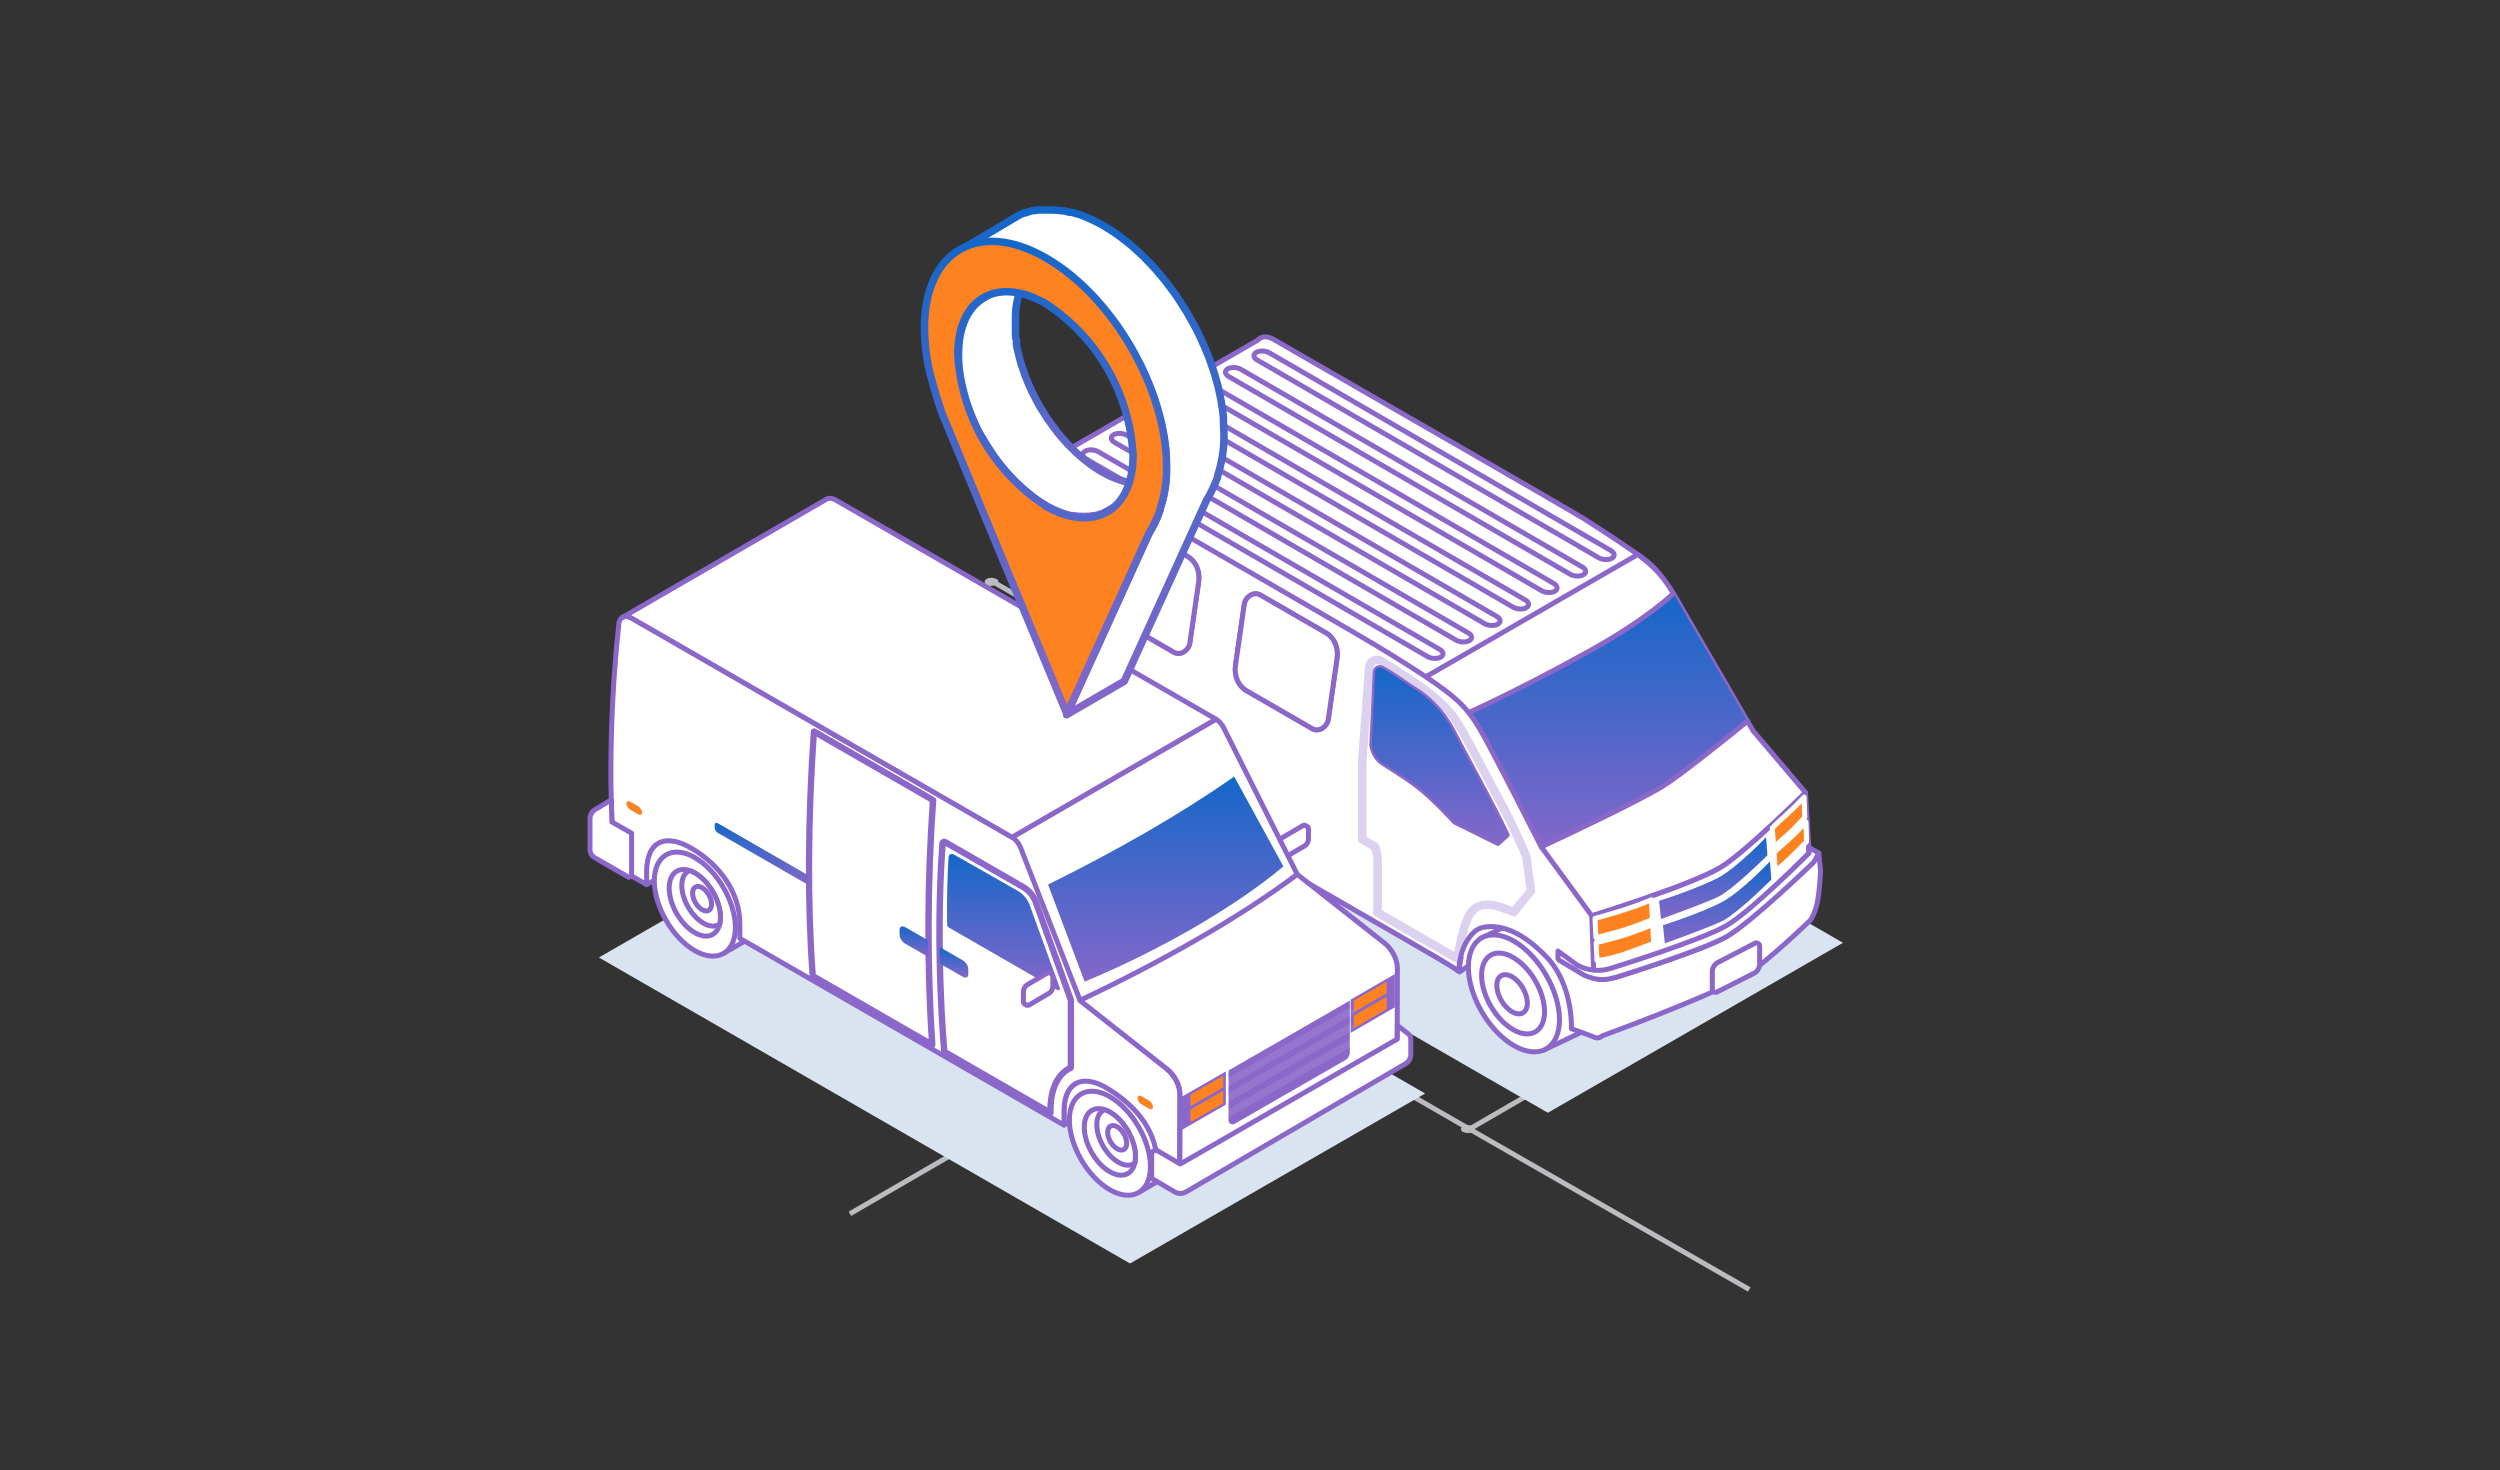 <svg width="250" height="147" viewBox="0 0 250 147" fill="none" xmlns="http://www.w3.org/2000/svg">
<rect x="0" y="0" width="250" height="147" fill="#333333" stroke="none"/>
<path d="M99.6 112.906L84.99 121.377" stroke="#BBBCBF" stroke-width="0.5" stroke-miterlimit="10"/>
<path d="M146.946 112.906L174.93 128.95" stroke="#BBBCBF" stroke-width="0.5" stroke-miterlimit="10"/>
<path d="M170.389 71.928L146.637 58.246L123.04 71.928L146.792 85.61L170.389 71.928Z" stroke="#BBBCBF" stroke-width="0.5" stroke-miterlimit="10"/>
<path d="M170.541 99.224L146.792 85.541L123.194 99.224L146.946 112.906L170.541 99.224Z" stroke="#BBBCBF" stroke-width="0.5" stroke-miterlimit="10"/>
<path d="M123.194 99.224L99.445 85.541L75.848 99.224L99.6 112.906L123.194 99.224Z" stroke="#BBBCBF" stroke-width="0.5" stroke-miterlimit="10"/>
<path d="M123.04 71.859L99.291 58.174L75.693 71.859L99.445 85.541L123.04 71.859Z" stroke="#BBBCBF" stroke-width="0.5" stroke-miterlimit="10"/>
<path d="M76.183 71.575C76.031 71.498 75.864 71.458 75.693 71.458C75.523 71.458 75.355 71.498 75.203 71.575C75.144 71.595 75.092 71.633 75.055 71.684C75.019 71.735 74.999 71.796 74.999 71.858C74.999 71.921 75.019 71.982 75.055 72.033C75.092 72.083 75.144 72.121 75.203 72.141C75.355 72.218 75.522 72.258 75.692 72.258C75.862 72.258 76.029 72.218 76.181 72.141C76.24 72.121 76.292 72.083 76.328 72.033C76.365 71.982 76.385 71.921 76.385 71.858C76.385 71.796 76.365 71.735 76.328 71.684C76.292 71.633 76.24 71.595 76.181 71.575" fill="#BBBCBF"/>
<path d="M76.183 98.938C76.031 98.861 75.864 98.821 75.693 98.821C75.523 98.821 75.355 98.861 75.203 98.938C75.144 98.957 75.092 98.995 75.055 99.046C75.019 99.097 74.999 99.158 74.999 99.221C74.999 99.283 75.019 99.344 75.055 99.395C75.092 99.446 75.144 99.484 75.203 99.504C75.354 99.581 75.522 99.621 75.692 99.621C75.862 99.621 76.029 99.581 76.181 99.504C76.239 99.483 76.29 99.445 76.326 99.395C76.362 99.344 76.381 99.284 76.381 99.222C76.381 99.16 76.362 99.1 76.326 99.049C76.29 98.999 76.239 98.96 76.181 98.94" fill="#BBBCBF"/>
<path d="M147.279 112.625C147.128 112.549 146.96 112.509 146.791 112.509C146.621 112.509 146.453 112.549 146.302 112.625C146.242 112.645 146.191 112.683 146.154 112.734C146.117 112.785 146.098 112.846 146.098 112.908C146.098 112.971 146.117 113.032 146.154 113.083C146.191 113.134 146.242 113.172 146.302 113.192C146.454 113.269 146.621 113.309 146.792 113.309C146.962 113.309 147.13 113.269 147.282 113.192C147.34 113.171 147.391 113.133 147.427 113.083C147.463 113.032 147.482 112.972 147.482 112.91C147.482 112.848 147.463 112.788 147.427 112.737C147.391 112.687 147.34 112.648 147.282 112.628" fill="#BBBCBF"/>
<path d="M100.01 112.625C99.858 112.549 99.691 112.509 99.521 112.509C99.351 112.509 99.184 112.549 99.032 112.625C98.973 112.645 98.921 112.683 98.885 112.734C98.848 112.785 98.828 112.846 98.828 112.908C98.828 112.971 98.848 113.032 98.885 113.083C98.921 113.134 98.973 113.172 99.032 113.192C99.183 113.269 99.351 113.309 99.521 113.309C99.691 113.309 99.859 113.269 100.01 113.192C100.068 113.171 100.119 113.133 100.155 113.083C100.191 113.032 100.21 112.972 100.21 112.91C100.21 112.848 100.191 112.788 100.155 112.737C100.119 112.687 100.068 112.648 100.01 112.628" fill="#BBBCBF"/>
<path d="M170.892 98.938C170.74 98.861 170.572 98.821 170.402 98.821C170.232 98.821 170.064 98.861 169.912 98.938C169.853 98.957 169.801 98.995 169.764 99.046C169.728 99.097 169.708 99.158 169.708 99.221C169.708 99.283 169.728 99.344 169.764 99.395C169.801 99.446 169.853 99.484 169.912 99.504C170.064 99.581 170.232 99.621 170.402 99.621C170.573 99.621 170.741 99.581 170.892 99.504C170.951 99.483 171.002 99.445 171.037 99.395C171.073 99.344 171.093 99.284 171.093 99.222C171.093 99.16 171.073 99.1 171.037 99.049C171.002 98.999 170.951 98.96 170.892 98.94" fill="#BBBCBF"/>
<path d="M99.633 57.894C99.481 57.816 99.314 57.776 99.144 57.776C98.974 57.776 98.806 57.816 98.655 57.894C98.397 58.048 98.397 58.303 98.655 58.46C98.807 58.536 98.974 58.577 99.144 58.577C99.314 58.577 99.481 58.536 99.633 58.46C99.692 58.44 99.744 58.402 99.781 58.351C99.817 58.3 99.837 58.239 99.837 58.176C99.837 58.114 99.817 58.053 99.781 58.002C99.744 57.951 99.692 57.913 99.633 57.894Z" fill="#BBBCBF"/>
<path d="M131.183 63.671L101.67 80.678L154.784 111.277L184.296 94.279L131.183 63.671Z" fill="#DAE4F0"/>
<path d="M145.957 97.191L148.799 95.223L153.003 92.175C153.003 92.175 150.458 88.772 149.6 89.113C148.741 89.453 145.656 93.038 145.656 93.038L145.953 97.191H145.957Z" fill="white" stroke="#8A67C9" stroke-width="0.5" stroke-linecap="round" stroke-linejoin="round"/>
<path d="M107.528 75.242L110.456 73.371L114.659 70.323C114.659 70.323 112.115 66.92 111.256 67.261C110.398 67.601 107.312 71.186 107.312 71.186L107.528 75.238V75.242Z" fill="white" stroke="#8A67C9" stroke-width="0.5" stroke-linecap="round" stroke-linejoin="round"/>
<path d="M156.45 91.696C155.309 91.039 154.265 90.915 153.464 91.251C152.501 91.653 148.031 93.869 148.031 93.869L154.373 105.006C154.373 105.006 158.774 102.941 159.593 102.516C160.463 102.067 161.005 101.035 161.005 99.55C161.005 96.665 158.967 93.146 156.45 91.696Z" fill="white" stroke="#8A67C9" stroke-width="0.5" stroke-linecap="round" stroke-linejoin="round"/>
<path d="M151.393 94.113C153.906 95.567 155.948 99.082 155.948 101.967C155.948 104.851 153.91 106.015 151.393 104.561C148.879 103.107 146.838 99.592 146.838 96.707C146.838 93.823 148.875 92.659 151.393 94.113Z" fill="white" stroke="#8A67C9" stroke-width="0.5" stroke-linecap="round" stroke-linejoin="round"/>
<path d="M148.159 97.532C148.159 99.527 149.566 101.956 151.306 102.961C153.047 103.966 154.454 103.162 154.454 101.167C154.454 99.171 153.047 96.743 151.306 95.737C149.566 94.732 148.159 95.536 148.159 97.532Z" fill="white" stroke="#8A67C9" stroke-width="0.5" stroke-linecap="round" stroke-linejoin="round"/>
<path d="M149.68 98.545C149.68 99.512 150.365 100.691 151.208 101.178C152.051 101.666 152.735 101.275 152.735 100.308C152.735 99.342 152.051 98.162 151.208 97.675C150.365 97.188 149.68 97.578 149.68 98.545Z" fill="white" stroke="#8A67C9" stroke-width="0.5" stroke-linecap="round" stroke-linejoin="round"/>
<path d="M116.977 70.462C115.96 69.875 115.032 69.766 114.32 70.064C113.462 70.424 109.479 72.396 109.479 72.396L115.128 82.319C115.128 82.319 119.049 80.478 119.78 80.103C120.554 79.701 121.037 78.784 121.037 77.458C121.037 74.886 119.22 71.754 116.981 70.459L116.977 70.462Z" fill="white" stroke="#8A67C9" stroke-width="0.5" stroke-linecap="round" stroke-linejoin="round"/>
<path d="M112.467 72.616C114.71 73.911 116.523 77.043 116.523 79.615C116.523 82.187 114.706 83.223 112.467 81.928C110.224 80.632 108.41 77.5 108.41 74.928C108.41 72.357 110.228 71.32 112.467 72.616Z" fill="white" stroke="#8A67C9" stroke-width="0.5" stroke-linecap="round" stroke-linejoin="round"/>
<path d="M109.587 75.659C109.587 77.438 110.844 79.604 112.391 80.497C113.941 81.39 115.194 80.675 115.194 78.9C115.194 77.125 113.938 74.956 112.391 74.062C110.84 73.169 109.587 73.884 109.587 75.659Z" fill="white" stroke="#8A67C9" stroke-width="0.5" stroke-linecap="round" stroke-linejoin="round"/>
<path d="M110.942 76.565C110.942 77.427 111.549 78.475 112.303 78.908C113.053 79.341 113.664 78.993 113.664 78.135C113.664 77.276 113.057 76.225 112.303 75.792C111.553 75.359 110.942 75.707 110.942 76.565Z" fill="white" stroke="#8A67C9" stroke-width="0.5" stroke-linecap="round" stroke-linejoin="round"/>
<path d="M174.756 72.125C173.805 72.894 172.331 74.078 170.85 75.238C169.064 76.642 167.265 78.007 166.357 78.571C166.013 78.784 165.568 79.035 165.054 79.318C164.033 79.874 162.726 80.543 161.337 81.232C159.315 82.233 157.122 83.281 155.405 84.09C154.736 84.406 154.141 84.685 153.654 84.913L153.182 84.631L146.411 71.506L153.557 67.349L159.423 63.938L163.116 61.792L167.335 59.337L169.504 63.076L174.756 72.129V72.125Z" fill="white" stroke="#8A67C9" stroke-width="0.5" stroke-linecap="round" stroke-linejoin="round"/>
<path d="M174.756 72.125C173.805 72.894 172.331 74.078 170.85 75.238C169.064 76.642 167.265 78.007 166.357 78.571C166.013 78.784 165.568 79.035 165.054 79.318C164.033 79.874 162.726 80.543 161.337 81.232C159.315 82.233 157.122 83.281 155.405 84.09C154.736 84.406 154.141 84.685 153.654 84.913L153.182 84.631L146.411 71.506L153.557 67.349L159.423 63.938L163.116 61.792L167.335 59.337L169.504 63.076L174.756 72.129V72.125Z" fill="url(#paint0_linear_3722_39176)"/>
<path d="M167.071 59.584C167.071 59.584 165.37 61.378 159.326 64.723C151.317 69.155 146.499 71.197 146.499 71.197L139.878 67.805L129.507 61.347L123.54 57.635L105.381 46.282L104.971 46.026L125.772 34.019C125.915 33.849 126.1 33.741 126.321 33.702C126.336 33.702 126.348 33.694 126.367 33.694C126.557 33.671 126.765 33.694 126.99 33.768C127.11 33.81 127.237 33.868 127.365 33.942L130.54 35.775C139.515 40.941 156.41 50.671 158.305 51.819C158.305 51.819 161.046 53.544 163.773 55.443C166.503 57.345 166.066 57.968 167.067 59.58L167.071 59.584Z" fill="white" stroke="#8A67C9" stroke-width="0.5" stroke-linecap="round" stroke-linejoin="round"/>
<path d="M163.776 55.447L141.019 68.583L145.961 71.661C145.961 71.661 150.779 69.615 158.788 65.188C164.832 61.847 167.334 59.337 167.334 59.337C166.445 57.91 165.81 56.97 163.776 55.451V55.447Z" fill="white" stroke="#8A67C9" stroke-width="0.5" stroke-linecap="round" stroke-linejoin="round"/>
<path d="M145.19 96.65C145.488 96.839 145.867 97.121 145.867 97.121V97.094C145.867 97.094 145.971 96.495 146.11 95.749L118.511 80.265C118.604 81.046 118.6 81.541 118.6 81.541L120.368 82.319C120.368 82.319 143.748 95.722 145.19 96.65Z" fill="white" stroke="#8A67C9" stroke-width="0.5" stroke-linecap="round" stroke-linejoin="round"/>
<path d="M102.295 66.143L102.376 65.899L102.295 58.753L103.613 49.31L104.135 46.912C104.329 46.027 105.102 45.76 105.991 46.274C112.225 49.859 134.692 62.794 136.935 64.151C136.935 64.151 140.802 66.421 143.525 68.324C146.251 70.223 146.932 71.209 147.929 72.821C148.931 74.434 154.124 84.689 154.124 84.689C154.124 84.689 155.52 86.34 155.915 86.584L156.313 86.824L161.151 92.748L161.359 97.783H161.363C161.615 97.721 161.878 97.648 162.175 97.547C162.175 97.547 170.408 94.983 172.709 93.63C175.312 92.094 181.282 85.996 181.282 85.996L181.882 85.304L182.056 87.075C182.056 87.075 181.947 89.724 181.599 90.784C181.255 91.843 181.012 92.044 181.012 92.044C181.012 92.044 176.758 96.159 174.643 97.489C171.472 99.481 160.404 103.518 160.23 103.58C160.23 103.58 159.905 103.935 159.449 103.73C158.997 103.525 157.14 102.876 157.14 102.876C157.14 102.876 157.311 99.759 155.656 97.006C155.648 96.99 155.636 96.975 155.628 96.963C155.543 96.824 155.454 96.685 155.362 96.553C154.925 95.923 154.348 95.366 153.714 94.794C150.76 92.141 148.273 92.439 147.496 93.127C145.864 94.569 145.895 96.994 145.876 97.102V97.129C145.876 97.129 145.578 96.905 145.195 96.658C143.757 95.726 120.373 82.326 120.373 82.326L118.606 81.549C118.606 81.549 118.629 79.925 118.026 77.91C117.968 77.709 117.902 77.5 117.828 77.288C117.144 75.335 115.86 73.15 113.439 71.75C111.993 70.915 110.93 70.787 110.141 71.031C108.412 71.507 107.913 72.999 107.751 73.881C107.666 73.931 106.757 73.676 106.745 73.684C106.502 73.803 106.127 73.572 105.879 73.684C105.346 73.923 105.891 72.833 105.45 73.231C104.599 72.632 103.768 72.04 103.404 71.758C102.519 71.062 102.248 70.397 102.09 69.681C101.931 68.966 102.295 66.147 102.295 66.147V66.143Z" fill="white" stroke="#8A67C9" stroke-width="0.5" stroke-linecap="round" stroke-linejoin="round"/>
<g style="mix-blend-mode:multiply" opacity="0.3">
<path d="M145.926 95.895C145.93 95.861 146.464 92.225 147.314 91.259C147.937 90.551 148.896 90.458 150.242 90.965L151.433 91.413L153.273 89.147L152.813 85.632L152.802 85.586C152.79 85.555 151.452 82.407 150.362 80.427C150.021 79.808 149.538 78.892 149.004 77.879C147.833 75.651 146.371 72.879 145.624 71.781C144.441 70.033 142.113 68.424 139.994 67.078C139.205 66.579 138.625 66.216 138.204 65.953C137.918 65.775 137.566 65.76 137.268 65.914C136.966 66.069 136.773 66.359 136.746 66.699L136.042 76.15V84.031L137.353 84.789L137.577 85.624V91.363L145.884 96.158L145.922 95.899L145.926 95.895ZM137.937 85.597L137.662 84.549L136.402 83.823V76.158L137.105 66.722C137.121 66.51 137.245 66.324 137.434 66.228C137.624 66.131 137.84 66.142 138.022 66.251C138.443 66.514 139.02 66.873 139.808 67.372C141.897 68.699 144.186 70.28 145.334 71.974C146.069 73.057 147.523 75.822 148.691 78.041C149.229 79.058 149.708 79.975 150.052 80.597C151.085 82.473 152.345 85.419 152.465 85.702L152.902 89.043L151.321 90.992L150.369 90.632C148.888 90.072 147.771 90.203 147.048 91.023C146.259 91.92 145.756 94.712 145.613 95.586L137.933 91.154V85.597H137.937Z" fill="white"/>
<path d="M145.926 95.895C145.93 95.861 146.464 92.225 147.314 91.259C147.937 90.551 148.896 90.458 150.242 90.965L151.433 91.413L153.273 89.147L152.813 85.632L152.802 85.586C152.79 85.555 151.452 82.407 150.362 80.427C150.021 79.808 149.538 78.892 149.004 77.879C147.833 75.651 146.371 72.879 145.624 71.781C144.441 70.033 142.113 68.424 139.994 67.078C139.205 66.579 138.625 66.216 138.204 65.953C137.918 65.775 137.566 65.76 137.268 65.914C136.966 66.069 136.773 66.359 136.746 66.699L136.042 76.15V84.031L137.353 84.789L137.577 85.624V91.363L145.884 96.158L145.922 95.899L145.926 95.895ZM137.937 85.597L137.662 84.549L136.402 83.823V76.158L137.105 66.722C137.121 66.51 137.245 66.324 137.434 66.228C137.624 66.131 137.84 66.142 138.022 66.251C138.443 66.514 139.02 66.873 139.808 67.372C141.897 68.699 144.186 70.28 145.334 71.974C146.069 73.057 147.523 75.822 148.691 78.041C149.229 79.058 149.708 79.975 150.052 80.597C151.085 82.473 152.345 85.419 152.465 85.702L152.902 89.043L151.321 90.992L150.369 90.632C148.888 90.072 147.771 90.203 147.048 91.023C146.259 91.92 145.756 94.712 145.613 95.586L137.933 91.154V85.597H137.937Z" stroke="#8A67C9" stroke-width="0.5" stroke-linecap="round" stroke-linejoin="round"/>
</g>
<path d="M102.444 58.757C102.444 58.757 103.535 59.155 103.666 60.098C103.798 61.046 103.887 66.707 103.887 66.707L102.522 65.899L102.44 58.757H102.444Z" fill="white" stroke="#8A67C9" stroke-width="0.5" stroke-linecap="round" stroke-linejoin="round"/>
<path d="M107.751 73.873C107.558 74.627 107.531 75.238 107.531 75.238C107.531 75.238 103.896 72.728 103.01 72.036C102.121 71.34 101.854 70.675 101.691 69.96C101.537 69.244 102.229 66.704 102.229 66.704C102.229 66.704 101.792 69.735 102.871 70.888C103.358 71.402 105.512 72.647 107.751 73.873Z" fill="white" stroke="#8A67C9" stroke-width="0.5" stroke-linecap="round" stroke-linejoin="round"/>
<path d="M150.724 83.494L149.796 84.341L145.464 82.203C145.464 82.203 144.954 81.638 144.243 80.919C143.481 80.145 142.487 79.194 141.652 78.568C140.983 78.069 140.051 77.45 139.25 76.936C138.887 76.704 138.554 76.491 138.283 76.321C137.707 75.961 137.243 75.184 137.181 74.496L137.51 67.431C137.46 66.862 137.827 66.603 138.299 66.87C139.072 67.307 139.273 67.442 140.932 68.564C141.176 68.73 141.509 68.931 141.891 69.198C142.897 69.906 144.25 71.058 145.352 73.181C145.573 73.603 145.894 74.21 146.28 74.944C146.992 76.294 147.939 78.061 148.902 79.879C150.035 82.009 150.716 83.49 150.716 83.49L150.724 83.494Z" fill="white" stroke="#8A67C9" stroke-width="0.5" stroke-linecap="round" stroke-linejoin="round"/>
<path d="M154.127 84.689C157.167 83.27 163.946 80.064 166.359 78.568C168.018 77.539 172.658 73.819 174.754 72.121L175.319 73.092L180.551 79.256C180.551 79.256 174.483 85.288 172.055 86.746C169.108 88.517 159.178 91.584 159.178 91.584L154.858 85.687L154.127 84.689Z" fill="white" stroke="#8A67C9" stroke-width="0.5" stroke-linecap="round" stroke-linejoin="round"/>
<path d="M159.388 97.76C159.388 97.76 169.984 94.213 172.923 92.45C175.371 90.981 180.908 85.308 180.908 85.308L180.552 79.26C180.552 79.26 174.485 85.292 172.057 86.75C169.11 88.521 159.179 91.588 159.179 91.588L159.388 97.763V97.76Z" fill="white" stroke="#8A67C9" stroke-width="0.5" stroke-linecap="round" stroke-linejoin="round"/>
<path d="M162.178 97.547C162.178 97.547 170.411 94.983 172.712 93.63C175.311 92.099 181.39 86.201 181.39 86.201L181.881 85.308L180.868 84.72L180.903 85.312C180.903 85.312 175.137 91.109 172.67 92.547C170.133 94.028 161.134 96.816 161.134 96.816C160.009 97.195 158.775 97.083 157.735 96.515L155.798 95.107V95.869L155.883 95.993L158.412 97.52C159.874 98.154 160.666 98.05 162.175 97.547H162.178Z" fill="white" stroke="#8A67C9" stroke-width="0.5" stroke-linecap="round" stroke-linejoin="round"/>
<path d="M176.74 85.524C176.74 85.524 176.694 85.57 176.605 85.659C176.586 85.683 176.562 85.702 176.539 85.725C176.462 85.799 176.361 85.899 176.241 86.015C176.176 86.077 176.11 86.139 176.04 86.209C176.025 86.22 176.013 86.232 175.998 86.251C175.951 86.294 175.905 86.34 175.855 86.386C175.221 86.994 174.32 87.821 173.465 88.521C173.357 88.61 173.256 88.691 173.152 88.772C173.051 88.85 172.954 88.927 172.858 89.001C172.761 89.074 172.664 89.147 172.572 89.209C172.506 89.26 172.436 89.306 172.374 89.349C172.351 89.368 172.324 89.383 172.301 89.399C172.212 89.461 172.123 89.511 172.042 89.561C171.891 89.65 171.624 89.774 171.276 89.929C171.245 89.944 171.21 89.956 171.172 89.971C170.986 90.049 170.785 90.13 170.569 90.219C170.553 90.226 170.538 90.234 170.518 90.238C170.364 90.304 170.197 90.366 170.031 90.431C169.946 90.462 169.865 90.497 169.78 90.528C169.772 90.536 169.76 90.54 169.756 90.54C169.544 90.621 169.327 90.706 169.111 90.787C168.824 90.895 168.534 91.004 168.26 91.108C168.21 91.127 168.159 91.147 168.113 91.166C167.951 91.228 167.788 91.282 167.633 91.34C167.575 91.363 167.525 91.383 167.471 91.406C166.972 91.588 166.555 91.735 166.319 91.823C166.284 91.835 166.253 91.847 166.226 91.854C166.145 91.882 166.098 91.901 166.098 91.901L166.063 91.576L165.909 90.083C167.633 89.542 169.679 88.788 171.149 88.103C171.311 88.03 171.466 87.953 171.613 87.883C172.053 87.666 172.537 87.346 173.024 86.978C174.331 85.996 175.677 84.669 176.28 84.058C176.412 83.923 176.508 83.823 176.562 83.765C176.574 83.753 176.586 83.741 176.589 83.738C176.605 83.718 176.609 83.714 176.609 83.714L176.744 85.532L176.74 85.524Z" fill="url(#paint1_linear_3722_39176)"/>
<path d="M177.137 87.956C177.137 87.956 174.14 90.977 172.431 91.998C172.322 92.063 172.156 92.144 171.943 92.237C171.878 92.268 171.8 92.303 171.727 92.334C170.064 93.049 166.483 94.333 166.483 94.333L166.294 92.516C167.937 92.005 169.863 91.29 171.313 90.636C171.553 90.528 171.781 90.42 171.994 90.315C172.373 90.126 172.786 89.863 173.204 89.561C175.029 88.239 176.998 86.139 176.998 86.139L177.133 87.956H177.137Z" fill="url(#paint2_linear_3722_39176)"/>
<path d="M161.809 93.185C162.88 92.887 164.191 92.388 165.243 91.955L165.135 89.975C165.135 89.975 164.114 90.455 162.308 91.023C160.653 91.541 159.501 91.839 159.501 91.839L159.593 93.757C159.98 93.668 160.672 93.502 161.809 93.185Z" fill="#FF8221" stroke="white" stroke-width="0.5" stroke-linecap="round" stroke-linejoin="round"/>
<path d="M161.808 93.696C160.648 94.017 159.99 94.175 159.615 94.26L159.7 96.039C159.7 96.039 160.764 96.039 163.107 95.181C165.381 94.349 165.369 94.322 165.369 94.322L165.269 92.455C164.213 92.888 162.887 93.398 161.808 93.696Z" fill="#FF8221" stroke="white" stroke-width="0.5" stroke-linecap="round" stroke-linejoin="round"/>
<path d="M178.371 83.838C179.059 83.262 179.806 82.466 180.475 81.758L180.413 79.709C180.413 79.709 179.767 80.459 178.607 81.499C177.547 82.45 177.23 82.798 177.23 82.798L177.369 84.736C177.621 84.546 177.64 84.45 178.371 83.838Z" fill="#FF8221" stroke="white" stroke-width="0.5" stroke-linecap="round" stroke-linejoin="round"/>
<path d="M178.389 84.361C177.643 84.983 177.646 85.06 177.403 85.242L177.534 87.04C177.534 87.04 177.805 87.021 179.301 85.548C180.752 84.117 180.655 84.144 180.655 84.144L180.601 82.207C179.928 82.918 179.081 83.777 178.389 84.357V84.361Z" fill="#FF8221" stroke="white" stroke-width="0.5" stroke-linecap="round" stroke-linejoin="round"/>
<path d="M171.553 99.233C171.375 99.233 171.232 99.09 171.232 98.912V97.164C171.232 96.773 171.448 96.421 171.792 96.24L175.497 94.321C175.543 94.298 175.594 94.287 175.644 94.287C175.822 94.287 175.965 94.43 175.965 94.608V96.402C175.965 96.796 175.744 97.152 175.393 97.33L171.696 99.202C171.649 99.225 171.603 99.236 171.553 99.236V99.233Z" fill="white" stroke="#8A67C9" stroke-width="0.5" stroke-linecap="round" stroke-linejoin="round"/>
<path d="M124.668 69.078L131.238 72.871C131.865 73.231 132.708 72.721 132.828 71.916L133.701 65.849C133.856 64.77 133.423 63.768 132.588 63.289L126.018 59.495C125.391 59.136 124.548 59.646 124.428 60.45L123.554 66.518C123.4 67.597 123.833 68.598 124.668 69.078Z" fill="white" stroke="#8A67C9" stroke-width="0.5" stroke-linecap="round" stroke-linejoin="round"/>
<path d="M110.827 61.433L117.397 65.226C118.024 65.586 118.867 65.076 118.987 64.271L119.861 58.204C120.015 57.125 119.582 56.123 118.747 55.644L112.177 51.85C111.55 51.491 110.707 52.001 110.588 52.806L109.714 58.873C109.559 59.952 109.992 60.953 110.827 61.433Z" fill="white" stroke="#8A67C9" stroke-width="0.5" stroke-linecap="round" stroke-linejoin="round"/>
<path d="M150.724 83.494L149.796 84.341L145.464 82.203C145.464 82.203 144.954 81.638 144.243 80.919C143.481 80.145 142.487 79.194 141.652 78.568C140.983 78.069 140.051 77.45 139.25 76.936C138.887 76.704 138.554 76.491 138.283 76.321C137.707 75.961 137.243 75.184 137.181 74.496L137.51 67.431C137.46 66.862 137.827 66.603 138.299 66.87C139.072 67.307 139.273 67.442 140.932 68.564C141.176 68.73 141.509 68.931 141.891 69.198C142.897 69.906 144.25 71.058 145.352 73.181C145.573 73.603 145.894 74.21 146.28 74.944C146.992 76.294 147.939 78.061 148.902 79.879C150.035 82.009 150.716 83.49 150.716 83.49L150.724 83.494Z" fill="url(#paint3_linear_3722_39176)"/>
<path d="M124.668 69.078L131.238 72.871C131.865 73.231 132.708 72.721 132.828 71.916L133.701 65.849C133.856 64.77 133.423 63.768 132.588 63.289L126.018 59.495C125.391 59.136 124.548 59.646 124.428 60.45L123.554 66.518C123.4 67.597 123.833 68.598 124.668 69.078Z" fill="white" stroke="#8A67C9" stroke-width="0.5" stroke-linecap="round" stroke-linejoin="round"/>
<path d="M110.827 61.433L117.397 65.226C118.024 65.586 118.867 65.076 118.987 64.271L119.861 58.204C120.015 57.125 119.582 56.123 118.747 55.644L112.177 51.85C111.55 51.491 110.707 52.001 110.588 52.806L109.714 58.873C109.559 59.952 109.992 60.953 110.827 61.433Z" fill="white" stroke="#8A67C9" stroke-width="0.5" stroke-linecap="round" stroke-linejoin="round"/>
<path d="M161.19 55.825C161.531 55.628 161.488 55.288 161.094 55.06L126.952 35.292C126.561 35.063 125.966 35.04 125.625 35.237C125.285 35.435 125.328 35.775 125.722 36.003L159.864 55.771C160.254 55.999 160.85 56.023 161.19 55.825Z" fill="white" stroke="#8A67C9" stroke-width="0.5" stroke-linecap="round" stroke-linejoin="round"/>
<path d="M158.337 57.473C158.677 57.276 158.635 56.935 158.24 56.707L124.098 36.939C123.708 36.711 123.112 36.688 122.772 36.885C122.431 37.082 122.474 37.422 122.868 37.651L157.01 57.419C157.401 57.647 157.996 57.67 158.337 57.473Z" fill="white" stroke="#8A67C9" stroke-width="0.5" stroke-linecap="round" stroke-linejoin="round"/>
<path d="M155.482 59.12C155.823 58.923 155.78 58.582 155.386 58.354L121.244 38.586C120.853 38.358 120.258 38.335 119.917 38.532C119.577 38.729 119.62 39.069 120.014 39.298L154.156 59.066C154.546 59.294 155.142 59.317 155.482 59.12Z" fill="white" stroke="#8A67C9" stroke-width="0.5" stroke-linecap="round" stroke-linejoin="round"/>
<path d="M152.633 60.768C152.973 60.57 152.93 60.23 152.536 60.002L118.394 40.234C118.004 40.006 117.408 39.982 117.068 40.18C116.727 40.377 116.77 40.717 117.164 40.945L151.306 60.714C151.697 60.942 152.292 60.965 152.633 60.768Z" fill="white" stroke="#8A67C9" stroke-width="0.5" stroke-linecap="round" stroke-linejoin="round"/>
<path d="M149.779 62.415C150.119 62.217 150.077 61.877 149.682 61.649L115.541 41.881C115.15 41.653 114.554 41.629 114.214 41.827C113.874 42.024 113.916 42.364 114.311 42.592L148.453 62.361C148.843 62.589 149.439 62.612 149.779 62.415Z" fill="white" stroke="#8A67C9" stroke-width="0.5" stroke-linecap="round" stroke-linejoin="round"/>
<path d="M146.925 64.062C147.265 63.865 147.222 63.524 146.828 63.296L112.686 43.528C112.295 43.3 111.7 43.277 111.36 43.474C111.019 43.671 111.062 44.011 111.456 44.239L145.598 64.008C145.989 64.236 146.584 64.259 146.925 64.062Z" fill="white" stroke="#8A67C9" stroke-width="0.5" stroke-linecap="round" stroke-linejoin="round"/>
<path d="M144.072 65.709C144.412 65.512 144.37 65.172 143.975 64.944L109.834 45.175C109.443 44.947 108.847 44.924 108.507 45.121C108.167 45.319 108.209 45.659 108.604 45.887L142.746 65.655C143.136 65.883 143.732 65.906 144.072 65.709Z" fill="white" stroke="#8A67C9" stroke-width="0.5" stroke-linecap="round" stroke-linejoin="round"/>
<path d="M89.402 78.742L59.89 95.749L113.003 126.348L142.516 109.35L89.402 78.742Z" fill="#DAE4F0"/>
<path d="M130.738 82.665L130.539 82.547C130.466 82.511 130.375 82.511 130.266 82.575L128.287 83.734C128.078 83.852 127.905 84.151 127.905 84.396L127.905 85.411C127.905 85.528 127.942 85.619 128.014 85.655L128.214 85.773C128.214 85.773 128.178 85.737 128.169 85.719C128.241 85.8 128.35 85.828 128.486 85.746L130.466 84.586C130.675 84.468 130.847 84.169 130.847 83.925L130.847 82.91C130.847 82.792 130.811 82.701 130.738 82.665Z" fill="white" stroke="#8A67C9" stroke-width="0.5" stroke-linecap="round" stroke-linejoin="round"/>
<path d="M107.556 108.353C107.147 108.589 106.829 108.996 106.629 109.585C106.466 110.057 106.402 110.564 106.402 111.099L106.402 112.494L109.045 110.963L113.867 119.244L116.101 117.949C116.827 117.523 117.281 116.626 117.281 115.357C117.281 114.388 117.027 113.328 116.582 112.331C116.191 111.443 115.647 110.591 115.011 109.866C114.512 109.295 113.958 108.815 113.367 108.462L128.142 99.89L128.142 98.495C128.142 97.969 128.205 97.453 128.36 96.982C128.56 96.393 128.877 95.985 129.286 95.749L107.556 108.353Z" fill="white" stroke="#8A67C9" stroke-width="0.5" stroke-linecap="round" stroke-linejoin="round"/>
<path d="M111.006 109.676C108.763 108.39 106.947 109.423 106.937 111.987C106.937 114.551 108.736 117.677 110.978 118.973C113.221 120.259 115.038 119.227 115.047 116.662C115.047 114.098 113.249 110.972 111.006 109.685L111.006 109.676Z" fill="white" stroke="#8A67C9" stroke-width="0.5" stroke-linecap="round" stroke-linejoin="round"/>
<path d="M110.924 117.142C109.507 116.291 108.39 114.279 108.427 112.648C108.463 111.017 109.634 110.392 111.051 111.244C112.468 112.095 113.585 114.107 113.548 115.738C113.512 117.369 112.34 117.994 110.924 117.142Z" fill="white" stroke="#8A67C9" stroke-width="0.5" stroke-linecap="round" stroke-linejoin="round"/>
<path d="M113.549 115.738C113.585 114.107 112.468 112.095 111.051 111.244C110.852 111.126 110.661 111.035 110.47 110.972C109.998 111.153 109.698 111.651 109.68 112.403C109.653 113.781 110.597 115.475 111.787 116.2C112.459 116.608 113.067 116.617 113.476 116.3C113.512 116.127 113.54 115.946 113.54 115.738L113.549 115.738Z" fill="white" stroke="#8A67C9" stroke-width="0.5" stroke-linecap="round" stroke-linejoin="round"/>
<path d="M111.741 112.693C112.268 113.01 112.677 113.753 112.668 114.351C112.658 114.958 112.223 115.185 111.696 114.868C111.169 114.551 110.761 113.808 110.77 113.21C110.779 112.603 111.215 112.376 111.741 112.693Z" fill="white" stroke="#8A67C9" stroke-width="0.5" stroke-linecap="round" stroke-linejoin="round"/>
<path d="M75.073 88.419C74.683 87.531 74.138 86.679 73.502 85.954C72.967 85.347 72.367 84.831 71.732 84.468C70.914 83.997 70.161 83.843 69.525 83.952L68.39 82.819L65.175 84.269C63.568 85.392 64.676 88.455 64.676 88.455L67.427 86.851L72.367 95.332L74.601 94.037C75.328 93.611 75.782 92.714 75.782 91.445C75.782 90.476 75.527 89.415 75.082 88.419L75.073 88.419Z" fill="white" stroke="#8A67C9" stroke-width="0.5" stroke-linecap="round" stroke-linejoin="round"/>
<path d="M69.498 85.764C67.255 84.477 65.439 85.51 65.43 88.075C65.43 90.639 67.228 93.765 69.471 95.061C71.714 96.347 73.53 95.314 73.539 92.75C73.539 90.186 71.741 87.06 69.498 85.773L69.498 85.764Z" fill="white" stroke="#8A67C9" stroke-width="0.5" stroke-linecap="round" stroke-linejoin="round"/>
<path d="M69.415 93.23C67.999 92.379 66.882 90.367 66.918 88.736C66.954 87.105 68.126 86.48 69.542 87.332C70.959 88.183 72.076 90.195 72.039 91.826C72.003 93.457 70.823 94.082 69.415 93.23Z" fill="white" stroke="#8A67C9" stroke-width="0.5" stroke-linecap="round" stroke-linejoin="round"/>
<path d="M72.049 91.826C72.085 90.195 70.968 88.183 69.552 87.331C69.352 87.214 69.161 87.123 68.97 87.06C68.498 87.241 68.198 87.739 68.18 88.491C68.153 89.868 69.097 91.563 70.287 92.288C70.959 92.695 71.567 92.705 71.976 92.387C72.012 92.215 72.04 92.034 72.04 91.826L72.049 91.826Z" fill="white" stroke="#8A67C9" stroke-width="0.5" stroke-linecap="round" stroke-linejoin="round"/>
<path d="M70.233 88.781C70.759 89.098 71.168 89.841 71.159 90.439C71.15 91.046 70.714 91.273 70.187 90.956C69.66 90.639 69.252 89.896 69.261 89.298C69.27 88.691 69.706 88.464 70.233 88.781Z" fill="white" stroke="#8A67C9" stroke-width="0.5" stroke-linecap="round" stroke-linejoin="round"/>
<path d="M129.73 87.441L122.456 72.961C122.456 72.961 122.438 72.916 122.429 72.897C122.329 72.671 122.193 72.463 122.039 72.29C121.903 72.136 121.748 72.01 121.594 71.919L101.198 83.725C101.353 83.816 108 100.044 108 100.044C116.363 96.338 123.764 92.198 129.73 87.441Z" fill="white" stroke="#8A67C9" stroke-width="0.5" stroke-linecap="round" stroke-linejoin="round"/>
<path d="M116.735 106.921L107.999 100.035L102.061 84.767C101.879 84.314 101.552 83.925 101.198 83.716L63.186 61.825C62.459 61.408 61.869 61.743 61.869 62.577C61.242 68.104 60.67 78.252 61.515 86.643L64.666 88.464L64.666 86.924C64.684 86.453 64.757 85.991 64.893 85.565C65.492 83.798 67.163 83.689 69.088 84.794C72.076 86.516 73.992 89.352 73.983 92.397C73.983 92.442 73.983 93.765 73.983 93.837L106.401 112.512L106.401 111.117C106.401 110.591 106.465 110.075 106.619 109.604C107.191 107.9 108.771 107.71 110.615 108.77C110.678 108.806 110.751 108.851 110.815 108.888C113.947 110.827 115.718 113.382 115.709 116.427C115.709 116.463 115.709 117.804 115.709 117.876L117.961 119.172L117.988 109.422C117.988 108.562 117.453 107.52 116.717 106.94L116.735 106.921Z" fill="white" stroke="#8A67C9" stroke-width="0.5" stroke-linecap="round" stroke-linejoin="round"/>
<path d="M83.581 50.009C83.218 49.801 82.882 49.783 82.645 49.919L62.25 61.734C62.486 61.598 62.822 61.616 63.185 61.825L101.198 83.725L121.593 71.919L83.581 50.009Z" fill="white" stroke="#8A67C9" stroke-width="0.5" stroke-linecap="round" stroke-linejoin="round"/>
<path d="M139.465 95.65C139.311 95.314 139.111 94.988 138.866 94.707C138.739 94.562 138.611 94.435 138.466 94.327L129.73 87.44C123.619 91.971 116.209 96.13 108 100.044L116.736 106.93C116.881 107.039 117.008 107.166 117.135 107.311C117.38 107.592 117.589 107.918 117.735 108.253C117.907 108.643 118.007 109.042 118.007 109.413L117.98 119.163L139.71 106.559L139.737 96.809C139.737 96.438 139.638 96.03 139.465 95.65Z" fill="white" stroke="#8A67C9" stroke-width="0.5" stroke-linecap="round" stroke-linejoin="round"/>
<path d="M123.419 77.664C117.962 81.469 111.696 85.048 104.804 88.455L108.463 98.169C116 95.025 123.456 90.73 128.341 86.643L123.419 77.654L123.419 77.664Z" fill="url(#paint4_linear_3722_39176)"/>
<path d="M102.969 90.512C102.742 89.905 102.316 89.397 101.753 89.071L95.36 85.438C95.142 85.32 94.878 85.456 94.86 85.701C94.751 87.332 94.669 89.832 94.715 92.469C94.715 92.596 94.788 92.696 94.897 92.759C96.141 93.475 103.959 97.978 105.766 99.02C105.893 99.093 106.039 98.966 105.993 98.83L102.969 90.512Z" fill="url(#paint5_linear_3722_39176)"/>
<path d="M141.073 103.886C141.073 103.687 140.982 103.505 140.818 103.379L139.738 102.545L139.738 103.904L118.026 116.399L115.583 114.977L115.165 115.221L115.165 117.84L117.481 119.199C117.826 119.398 118.243 119.398 118.589 119.199L140.546 106.378C140.882 106.178 141.082 105.825 141.082 105.435L141.082 103.877L141.073 103.886Z" fill="white" stroke="#8A67C9" stroke-width="0.5" stroke-linecap="round" stroke-linejoin="round"/>
<path d="M134.981 105.227L134.981 100.062L122.849 107.048L122.849 112.032C122.849 112.34 123.185 112.539 123.457 112.385L134.536 106.006C134.817 105.843 134.981 105.553 134.981 105.227Z" fill="#8A67C9"/>
<path d="M139.485 100.733L135.062 103.288L135.062 99.963L139.485 97.407L139.485 100.733Z" fill="#8A67C9"/>
<path d="M135.389 100.062L138.667 98.168L138.667 99.319L135.389 101.213L135.389 100.062ZM135.389 102.799L138.667 100.905L138.667 99.673L135.389 101.566L135.389 102.799Z" fill="#FF8221"/>
<path opacity="0.1" d="M122.849 108.199L134.981 101.204" stroke="white" stroke-width="0.75" stroke-linecap="round" stroke-linejoin="round"/>
<path opacity="0.1" d="M122.849 109.739L134.981 102.753" stroke="white" stroke-width="0.75" stroke-linecap="round" stroke-linejoin="round"/>
<path opacity="0.1" d="M122.849 111.325L134.981 104.339" stroke="white" stroke-width="0.75" stroke-linecap="round" stroke-linejoin="round"/>
<path d="M122.585 110.464L118.153 113.01L118.153 109.685L122.585 107.139L122.585 110.464Z" fill="#8A67C9"/>
<path d="M119.052 109.467L122.33 107.573L122.33 108.724L119.052 110.618L119.052 109.467ZM119.052 112.204L122.33 110.31L122.33 109.078L119.052 110.971L119.052 112.204Z" fill="#FF8221"/>
<path d="M63.15 83.318L61.188 82.194L61.134 79.983L59.536 80.944C59.2 81.134 59 81.487 59 81.868L59 84.985C59 85.302 59.172 85.592 59.445 85.755L62.887 87.739L63.159 87.594L63.159 83.318L63.15 83.318Z" fill="white" stroke="#8A67C9" stroke-width="0.5" stroke-linecap="round" stroke-linejoin="round"/>
<path d="M114.901 110.863L114.148 110.428C113.921 110.301 113.748 110.011 113.748 109.794C113.748 109.576 113.93 109.495 114.148 109.621L114.901 110.056C115.128 110.183 115.301 110.473 115.301 110.691C115.301 110.908 115.119 110.99 114.901 110.863Z" fill="#FF8221"/>
<path d="M63.803 81.424L63.049 80.989C62.822 80.862 62.641 80.572 62.641 80.355C62.641 80.137 62.822 80.056 63.049 80.183L63.803 80.617C64.03 80.744 64.212 81.034 64.212 81.252C64.212 81.469 64.03 81.551 63.803 81.424Z" fill="#FF8221"/>
<path d="M105.176 97.407L104.976 97.289C104.904 97.253 104.813 97.253 104.704 97.317L102.724 98.476C102.515 98.594 102.343 98.893 102.343 99.138L102.343 100.153C102.343 100.27 102.379 100.361 102.452 100.397L102.652 100.515C102.652 100.515 102.615 100.479 102.606 100.461C102.679 100.542 102.788 100.569 102.924 100.488L104.904 99.328C105.112 99.21 105.285 98.911 105.285 98.667L105.285 97.652C105.285 97.534 105.249 97.443 105.176 97.407Z" fill="white" stroke="#8A67C9" stroke-width="0.5" stroke-linecap="round" stroke-linejoin="round"/>
<path d="M93.344 79.956L81.43 73.088C81.43 73.088 81.385 73.079 81.367 73.088C81.349 73.097 81.33 73.124 81.33 73.142C80.713 81.931 80.677 90.621 81.212 97.607C81.212 97.625 81.231 97.652 81.249 97.661L93.199 104.548C93.29 104.529 93.299 104.511 93.299 104.484C92.772 96.891 92.799 87.975 93.381 80.019C93.381 79.992 93.371 79.965 93.344 79.956ZM93.144 104.366L81.339 97.562C80.804 90.612 80.84 81.986 81.448 73.26L93.235 80.047C92.663 87.957 92.627 96.8 93.144 104.357L93.144 104.366Z" fill="white" stroke="#8A67C9" stroke-width="0.5" stroke-linecap="round" stroke-linejoin="round"/>
<path d="M107.157 100.008L103.651 90.213C103.415 89.552 102.952 88.999 102.344 88.645L94.543 84.151C94.471 84.106 94.38 84.106 94.307 84.151C94.234 84.187 94.18 84.269 94.18 84.35C93.417 94.979 94.353 105.082 94.362 105.182C94.362 105.2 94.38 105.227 94.398 105.236L105.023 111.361C105.113 111.343 105.122 111.325 105.122 111.298C105.122 111.262 104.859 107.864 107.111 106.84C107.138 106.831 107.147 106.804 107.147 106.777L107.147 100.008L107.157 100.008ZM104.986 111.18L94.498 105.136C94.434 104.475 93.581 94.662 94.325 84.36C94.325 84.323 94.353 84.287 94.38 84.269C94.416 84.251 94.453 84.251 94.48 84.269L102.28 88.763C102.861 89.099 103.306 89.624 103.524 90.258L107.02 100.017L107.02 106.731C104.968 107.692 104.959 110.537 104.986 111.18Z" fill="white" stroke="#8A67C9" stroke-width="0.5" stroke-linecap="round" stroke-linejoin="round"/>
<path d="M96.259 97.67L93.971 96.356L93.971 94.707L96.259 96.021C96.577 96.202 96.831 96.601 96.831 96.918L96.831 97.426C96.831 97.743 96.577 97.851 96.259 97.67Z" fill="url(#paint6_linear_3722_39176)"/>
<path d="M90.529 94.372L92.817 95.686L92.817 94.037L90.529 92.723C90.211 92.542 89.957 92.65 89.957 92.968L89.957 93.475C89.957 93.792 90.211 94.191 90.529 94.372Z" fill="url(#paint7_linear_3722_39176)"/>
<path d="M71.805 83.299L80.913 88.546L80.913 87.585L71.805 82.339C71.623 82.23 71.469 82.294 71.469 82.484L71.469 82.783C71.469 82.964 71.614 83.2 71.805 83.308L71.805 83.299Z" fill="url(#paint8_linear_3722_39176)"/>
<path d="M97.853 43.158C97.817 43.067 97.773 42.98 97.722 42.896L97.651 42.766C97.544 42.551 97.449 42.326 97.354 42.1L97.247 41.886C97.104 41.553 96.974 41.22 96.843 40.876L96.748 40.59C96.653 40.34 96.569 40.103 96.498 39.853L96.391 39.473L96.213 38.819C96.213 38.688 96.213 38.557 96.118 38.427C96.022 38.296 96.034 37.999 95.999 37.785L95.927 37.404C95.927 37.167 95.927 36.941 95.856 36.715C95.85 36.608 95.85 36.501 95.856 36.394C95.856 36.061 95.856 35.728 95.856 35.407C95.856 32.638 96.843 30.653 98.424 29.761L104.118 26.373C103.508 26.732 102.99 27.228 102.608 27.823C101.864 29.089 101.497 30.541 101.55 32.008C101.55 32.329 101.55 32.661 101.55 32.994V33.315C101.55 33.553 101.55 33.779 101.633 34.005C101.716 34.231 101.633 34.266 101.633 34.385C101.633 34.504 101.716 34.813 101.764 35.039C101.812 35.265 101.823 35.3 101.859 35.431C101.895 35.562 101.966 35.871 102.026 36.085L102.132 36.453C102.216 36.703 102.299 36.953 102.394 37.202C102.489 37.452 102.453 37.393 102.477 37.476C102.608 37.821 102.751 38.153 102.893 38.498L102.988 38.7C103.107 38.974 103.226 39.235 103.369 39.497C103.405 39.587 103.449 39.675 103.5 39.758C103.618 39.996 103.749 40.233 103.88 40.471L104.034 40.745C104.118 40.887 104.213 41.03 104.308 41.173C104.403 41.315 104.617 41.672 104.771 41.91L105.08 42.338C105.211 42.528 105.342 42.706 105.485 42.884C105.627 43.063 105.711 43.181 105.817 43.324L106.21 43.788L106.59 44.216L106.982 44.632L107.387 45.036L107.814 45.428L108.219 45.785L108.754 46.213L109.193 46.546L109.372 46.664C109.633 46.843 109.907 47.021 110.18 47.176C110.453 47.33 110.786 47.508 111.083 47.651L111.44 47.794L111.963 47.996C112.212 48.082 112.466 48.154 112.724 48.21H112.95L113.485 48.293H113.71H114.495H114.733C114.905 48.282 115.075 48.258 115.244 48.222C115.336 48.203 115.428 48.179 115.517 48.15L115.933 48.02C116.13 47.943 116.321 47.852 116.504 47.746L110.751 51.086L110.228 51.348C110.088 51.402 109.945 51.446 109.8 51.479L109.526 51.562C109.36 51.562 109.193 51.562 109.015 51.633H108.801H108.682C108.481 51.651 108.278 51.651 108.076 51.633H107.85L107.315 51.562H107.101C106.852 51.502 106.59 51.431 106.341 51.348L105.77 51.122L105.461 50.991C105.152 50.853 104.85 50.699 104.557 50.528C104.287 50.375 104.025 50.209 103.773 50.029L103.583 49.898L103.404 49.779C103.322 49.705 103.235 49.637 103.143 49.577L102.608 49.137L102.442 49.018L102.204 48.792L101.776 48.388L101.598 48.233C101.529 48.149 101.453 48.069 101.372 47.996L100.979 47.58L100.813 47.389L100.599 47.152L100.219 46.688C100.16 46.624 100.104 46.556 100.052 46.486L99.874 46.248C99.731 46.07 99.6 45.88 99.47 45.702C99.41 45.625 99.355 45.546 99.303 45.464L99.173 45.274L98.697 44.537C98.638 44.442 98.578 44.358 98.531 44.263C98.492 44.212 98.46 44.156 98.436 44.097C98.377 44.01 98.326 43.918 98.281 43.823C98.115 43.633 97.996 43.395 97.853 43.158Z" fill="white" stroke="url(#paint9_linear_3722_39176)" stroke-width="0.75" stroke-linecap="round" stroke-linejoin="round"/>
<path d="M101.741 21.618C101.948 21.499 102.163 21.392 102.382 21.297C102.382 21.297 102.382 21.297 102.454 21.297H102.525L102.787 21.202L103.001 21.131L103.274 21.059H103.488L103.785 21H103.999H104.32H104.498H105.402C105.633 21.012 105.863 21.036 106.091 21.071H106.174C106.424 21.071 106.686 21.166 106.947 21.226H107.137C107.387 21.285 107.648 21.369 107.91 21.452C108.041 21.452 108.171 21.547 108.302 21.594L108.516 21.666L108.944 21.856L109.122 21.939L109.586 22.165L109.74 22.236L110.371 22.581C110.739 22.795 111.096 23.033 111.464 23.27L111.714 23.449L111.963 23.627L112.736 24.221L112.891 24.352L113.283 24.673L113.616 24.982L114.21 25.529C114.281 25.612 114.376 25.672 114.448 25.755L114.757 26.088C114.947 26.266 115.125 26.456 115.304 26.658L115.541 26.908L115.827 27.253L116.362 27.883L116.587 28.168L116.837 28.501C117.027 28.738 117.206 29 117.396 29.25L117.633 29.57C117.686 29.666 117.746 29.757 117.812 29.844C118.026 30.177 118.252 30.521 118.454 30.854L118.691 31.223C118.74 31.299 118.783 31.379 118.822 31.461C118.901 31.583 118.972 31.71 119.036 31.841C119.226 32.162 119.405 32.483 119.571 32.816C119.631 32.935 119.69 33.053 119.761 33.172L119.844 33.351C119.999 33.66 120.13 33.957 120.272 34.266C120.272 34.373 120.367 34.468 120.403 34.563C120.601 35.023 120.791 35.486 120.974 35.954C120.974 36.085 121.057 36.215 121.104 36.346C121.223 36.679 121.342 37.024 121.449 37.368L121.592 37.88C121.687 38.189 121.77 38.486 121.841 38.795C121.913 39.104 121.925 39.151 121.96 39.342C121.996 39.532 122.091 39.936 122.139 40.233C122.186 40.53 122.139 40.578 122.234 40.756L122.341 41.707C122.341 41.85 122.341 42.004 122.341 42.147C122.341 42.611 122.4 43.062 122.4 43.514C122.408 44.882 122.195 46.243 121.77 47.544V47.675C121.475 48.503 121.096 49.299 120.641 50.052L112.427 68.12L106.662 71.472L114.876 53.392C115.338 52.643 115.717 51.846 116.005 51.015V50.896C116.441 49.598 116.654 48.235 116.635 46.866C116.635 46.414 116.635 45.951 116.576 45.499C116.576 45.345 116.576 45.202 116.576 45.047C116.576 44.893 116.504 44.417 116.457 44.108C116.409 43.799 116.457 43.752 116.373 43.573L116.195 42.682C116.195 42.504 116.112 42.325 116.064 42.135C116.017 41.945 115.91 41.541 115.827 41.232C115.743 40.923 115.732 40.887 115.672 40.721C115.577 40.376 115.458 40.031 115.327 39.686C115.327 39.556 115.244 39.437 115.197 39.306C115.03 38.842 114.84 38.367 114.638 37.903C114.638 37.82 114.555 37.725 114.507 37.63C114.341 37.261 114.162 36.881 113.984 36.513L113.806 36.168L113.271 35.181L113.057 34.813C112.938 34.599 112.807 34.408 112.688 34.206C112.57 34.004 112.261 33.529 112.035 33.196C111.809 32.863 111.761 32.792 111.619 32.602C111.476 32.411 111.25 32.091 111.06 31.841L110.584 31.235C110.418 31.021 110.24 30.807 110.061 30.605C109.883 30.403 109.717 30.201 109.538 30.01C109.36 29.82 109.17 29.618 108.992 29.428L108.433 28.881L107.839 28.322C107.601 28.108 107.363 27.894 107.113 27.692L106.971 27.573C106.638 27.3 106.293 27.039 105.937 26.801L105.687 26.622C105.33 26.373 104.95 26.135 104.581 25.921L103.952 25.576L103.666 25.434L103.333 25.267L103.024 25.137L102.715 25.006L102.382 24.887L102.121 24.78C101.868 24.688 101.61 24.613 101.348 24.554H101.158C100.908 24.487 100.654 24.435 100.397 24.4L99.708 24.328H98.626H98.305H98.079H97.794L97.58 24.388L97.307 24.459L97.093 24.53L96.831 24.625L96.689 24.685C96.468 24.777 96.253 24.885 96.047 25.006L101.741 21.618Z" fill="white" stroke="url(#paint10_linear_3722_39176)" stroke-width="0.75" stroke-linecap="round" stroke-linejoin="round"/>
<path d="M104.617 25.802C97.912 21.927 92.468 25.041 92.444 32.732C92.458 34.334 92.653 35.929 93.027 37.487L93.098 37.677C93.407 38.866 93.692 39.829 94.168 41.243L106.685 71.389L114.899 53.309C115.361 52.56 115.74 51.763 116.028 50.931V50.812C116.464 49.514 116.677 48.152 116.658 46.783C116.729 39.044 111.321 29.665 104.617 25.802ZM104.545 50.575C101.994 48.915 99.87 46.676 98.348 44.04C96.826 41.404 95.947 38.446 95.784 35.407C95.784 29.82 99.755 27.573 104.605 30.379C107.145 32.045 109.257 34.287 110.769 36.922C112.28 39.558 113.15 42.512 113.306 45.547C113.306 51.121 109.336 53.368 104.486 50.575" fill="#FF8221"/>
<path d="M104.545 50.575C101.994 48.915 99.87 46.676 98.348 44.04C96.826 41.404 95.947 38.446 95.784 35.407C95.784 29.82 99.755 27.573 104.605 30.379C107.145 32.045 109.257 34.287 110.769 36.922C112.28 39.558 113.15 42.512 113.306 45.547C113.306 51.121 109.336 53.368 104.486 50.575M104.617 25.802C97.912 21.927 92.468 25.041 92.444 32.732C92.458 34.334 92.653 35.929 93.027 37.487L93.098 37.677C93.407 38.866 93.692 39.829 94.168 41.243L106.685 71.389L114.899 53.309C115.361 52.56 115.74 51.763 116.028 50.931V50.812C116.464 49.514 116.677 48.152 116.658 46.783C116.729 39.044 111.321 29.665 104.617 25.802Z" stroke="url(#paint11_linear_3722_39176)" stroke-width="0.75" stroke-linecap="round" stroke-linejoin="round"/>
<defs>
<linearGradient id="paint0_linear_3722_39176" x1="160.583" y1="59.337" x2="160.583" y2="84.913" gradientUnits="userSpaceOnUse">
<stop stop-color="#1467C9"/>
<stop offset="1" stop-color="#8467C9"/>
</linearGradient>
<linearGradient id="paint1_linear_3722_39176" x1="171.326" y1="83.714" x2="171.326" y2="91.901" gradientUnits="userSpaceOnUse">
<stop stop-color="#1467C9"/>
<stop offset="1" stop-color="#8467C9"/>
</linearGradient>
<linearGradient id="paint2_linear_3722_39176" x1="171.715" y1="86.139" x2="171.715" y2="94.333" gradientUnits="userSpaceOnUse">
<stop stop-color="#1467C9"/>
<stop offset="1" stop-color="#8467C9"/>
</linearGradient>
<linearGradient id="paint3_linear_3722_39176" x1="143.952" y1="66.765" x2="143.952" y2="84.341" gradientUnits="userSpaceOnUse">
<stop stop-color="#1467C9"/>
<stop offset="1" stop-color="#8467C9"/>
</linearGradient>
<linearGradient id="paint4_linear_3722_39176" x1="116.572" y1="77.654" x2="116.572" y2="98.169" gradientUnits="userSpaceOnUse">
<stop stop-color="#1467C9"/>
<stop offset="1" stop-color="#8467C9"/>
</linearGradient>
<linearGradient id="paint5_linear_3722_39176" x1="100.352" y1="85.395" x2="100.352" y2="99.041" gradientUnits="userSpaceOnUse">
<stop stop-color="#1467C9"/>
<stop offset="1" stop-color="#8467C9"/>
</linearGradient>
<linearGradient id="paint6_linear_3722_39176" x1="95.401" y1="94.707" x2="95.401" y2="97.758" gradientUnits="userSpaceOnUse">
<stop stop-color="#1467C9"/>
<stop offset="1" stop-color="#8467C9"/>
</linearGradient>
<linearGradient id="paint7_linear_3722_39176" x1="91.387" y1="92.635" x2="91.387" y2="95.686" gradientUnits="userSpaceOnUse">
<stop stop-color="#1467C9"/>
<stop offset="1" stop-color="#8467C9"/>
</linearGradient>
<linearGradient id="paint8_linear_3722_39176" x1="76.191" y1="82.286" x2="76.191" y2="88.546" gradientUnits="userSpaceOnUse">
<stop stop-color="#1467C9"/>
<stop offset="1" stop-color="#8467C9"/>
</linearGradient>
<linearGradient id="paint9_linear_3722_39176" x1="106.178" y1="26.373" x2="106.178" y2="51.647" gradientUnits="userSpaceOnUse">
<stop stop-color="#1467C9"/>
<stop offset="1" stop-color="#8467C9"/>
</linearGradient>
<linearGradient id="paint10_linear_3722_39176" x1="109.224" y1="21" x2="109.224" y2="71.472" gradientUnits="userSpaceOnUse">
<stop stop-color="#1467C9"/>
<stop offset="1" stop-color="#8467C9"/>
</linearGradient>
<linearGradient id="paint11_linear_3722_39176" x1="104.552" y1="24.135" x2="104.552" y2="71.389" gradientUnits="userSpaceOnUse">
<stop stop-color="#1467C9"/>
<stop offset="1" stop-color="#8467C9"/>
</linearGradient>
</defs>
</svg>
